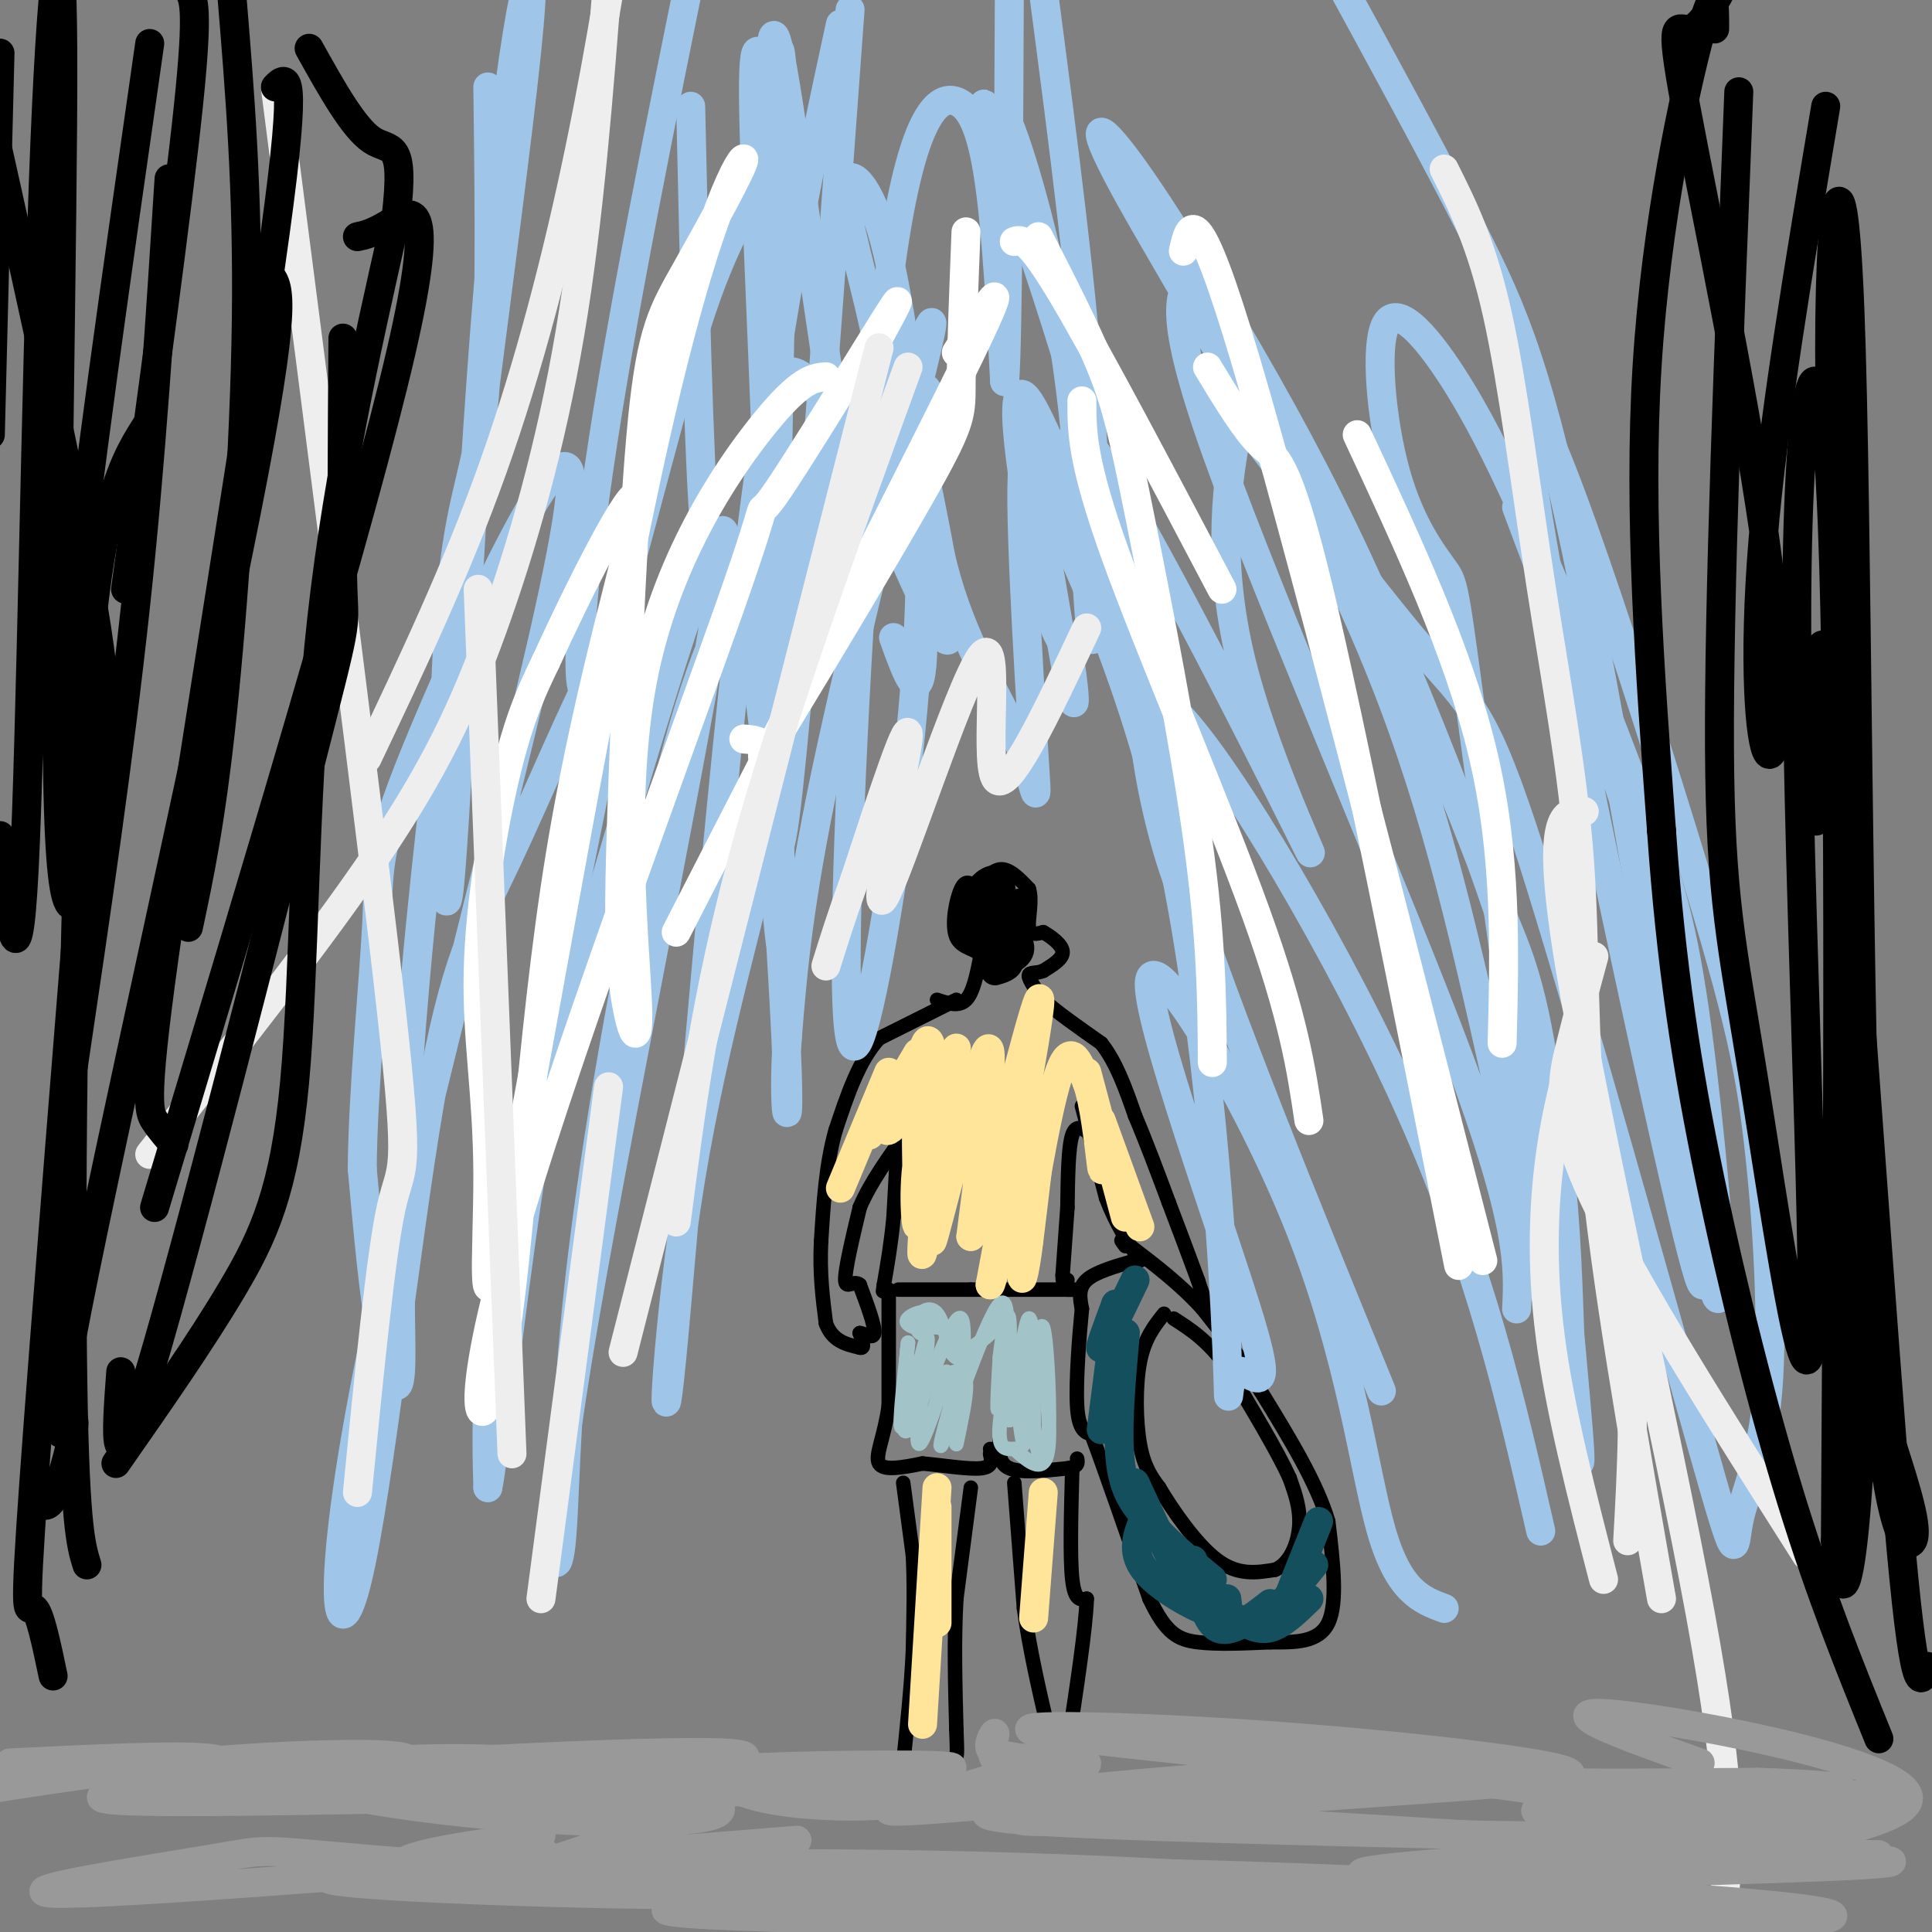 <svg viewBox='0 0 400 400' version='1.1' xmlns='http://www.w3.org/2000/svg' xmlns:xlink='http://www.w3.org/1999/xlink'><rect x="0" y="0" width="400" height="400" fill="#808080" stroke="none"/><g fill='none' stroke='#000000' stroke-width='3' stroke-linecap='round' stroke-linejoin='round'><path d='M194,207c2.250,0.750 4.500,1.500 6,0c1.500,-1.500 2.250,-5.250 3,-9'/><path d='M203,198c-0.690,-1.702 -3.917,-1.458 -5,-4c-1.083,-2.542 -0.024,-7.869 1,-10c1.024,-2.131 2.012,-1.065 3,0'/><path d='M202,184c1.311,-1.067 3.089,-3.733 5,-4c1.911,-0.267 3.956,1.867 6,4'/><path d='M213,184c0.800,2.356 -0.200,6.244 0,8c0.200,1.756 1.600,1.378 3,1'/><path d='M216,193c1.533,0.867 3.867,2.533 4,4c0.133,1.467 -1.933,2.733 -4,4'/><path d='M216,201c-1.422,0.622 -2.978,0.178 -3,1c-0.022,0.822 1.489,2.911 3,5'/><path d='M216,207c2.500,2.333 7.250,5.667 12,9'/><path d='M228,216c3.167,4.000 5.083,9.500 7,15'/><path d='M235,231c2.333,5.500 4.667,11.750 7,18'/><path d='M242,249c2.167,5.667 4.083,10.833 6,16'/><path d='M248,265c1.333,3.833 1.667,5.417 2,7'/><path d='M224,229c0.000,0.000 5.000,19.000 5,19'/><path d='M229,248c2.000,5.333 4.500,9.167 7,13'/><path d='M226,235c-1.583,-1.250 -3.167,-2.500 -4,0c-0.833,2.500 -0.917,8.750 -1,15'/><path d='M221,250c-0.333,4.833 -0.667,9.417 -1,14'/><path d='M220,264c0.000,2.500 0.500,1.750 1,1'/><path d='M186,234c0.000,0.000 -1.000,18.000 -1,18'/><path d='M185,252c-0.500,5.333 -1.250,9.667 -2,14'/><path d='M183,266c-0.333,2.333 -0.167,1.167 0,0'/><path d='M198,207c0.000,0.000 -16.000,8.000 -16,8'/><path d='M182,215c-4.167,4.500 -6.583,11.750 -9,19'/><path d='M173,234c-2.000,7.000 -2.500,15.000 -3,23'/><path d='M170,257c-0.333,6.667 0.333,11.833 1,17'/><path d='M171,274c1.333,3.667 4.167,4.333 7,5'/><path d='M178,279c1.167,0.333 0.583,-1.333 0,-3'/><path d='M178,276c0.800,-0.022 2.800,1.422 3,0c0.200,-1.422 -1.400,-5.711 -3,-10'/><path d='M178,266c-1.267,-1.111 -2.933,1.111 -3,-1c-0.067,-2.111 1.467,-8.556 3,-15'/><path d='M178,250c2.167,-5.167 6.083,-10.583 10,-16'/><path d='M186,267c0.000,0.000 15.000,0.000 15,0'/><path d='M201,267c6.000,0.000 13.500,0.000 21,0'/><path d='M222,267c3.333,0.000 1.167,0.000 -1,0'/><path d='M184,267c0.000,0.000 0.000,24.000 0,24'/><path d='M184,291c-0.844,6.400 -2.956,10.400 -2,12c0.956,1.600 4.978,0.800 9,0'/><path d='M191,303c3.978,0.356 9.422,1.244 12,1c2.578,-0.244 2.289,-1.622 2,-3'/><path d='M205,301c0.333,-0.667 0.167,-0.833 0,-1'/><path d='M207,298c-0.167,2.500 -0.333,5.000 2,6c2.333,1.000 7.167,0.500 12,0'/><path d='M221,304c2.333,-0.333 2.167,-1.167 2,-2'/><path d='M187,307c0.000,0.000 2.000,15.000 2,15'/><path d='M189,322c0.333,5.833 0.167,12.917 0,20'/><path d='M189,342c-0.333,7.167 -1.167,15.083 -2,23'/><path d='M187,365c-0.500,4.167 -0.750,3.083 -1,2'/><path d='M201,308c0.000,0.000 -3.000,23.000 -3,23'/><path d='M198,331c-0.500,8.333 -0.250,17.667 0,27'/><path d='M198,358c0.133,5.489 0.467,5.711 -1,7c-1.467,1.289 -4.733,3.644 -8,6'/><path d='M189,371c-2.000,1.422 -3.000,1.978 -3,1c0.000,-0.978 1.000,-3.489 2,-6'/><path d='M210,307c0.000,0.000 2.000,26.000 2,26'/><path d='M212,333c1.167,8.500 3.083,16.750 5,25'/><path d='M217,358c1.000,5.500 1.000,6.750 1,8'/><path d='M222,304c-0.250,9.250 -0.500,18.500 0,23c0.500,4.500 1.750,4.250 3,4'/><path d='M225,331c-0.167,5.833 -2.083,18.417 -4,31'/><path d='M221,362c-1.000,6.000 -1.500,5.500 -2,5'/><path d='M235,261c-4.083,1.167 -8.167,2.333 -10,4c-1.833,1.667 -1.417,3.833 -1,6'/><path d='M224,271c-0.511,5.111 -1.289,14.889 -1,20c0.289,5.111 1.644,5.556 3,6'/><path d='M226,297c2.500,6.667 7.250,20.333 12,34'/><path d='M238,331c3.422,7.289 5.978,8.511 10,9c4.022,0.489 9.511,0.244 15,0'/><path d='M263,340c5.000,0.044 10.000,0.156 12,-4c2.000,-4.156 1.000,-12.578 0,-21'/><path d='M275,315c-2.333,-8.000 -8.167,-17.500 -14,-27'/><path d='M261,288c-4.333,-7.333 -8.167,-12.167 -12,-17'/><path d='M249,271c-4.500,-5.000 -9.750,-9.000 -15,-13'/><path d='M234,258c-2.667,-2.167 -1.833,-1.083 -1,0'/><path d='M241,272c-2.022,2.533 -4.044,5.067 -5,10c-0.956,4.933 -0.844,12.267 0,17c0.844,4.733 2.422,6.867 4,9'/><path d='M240,308c2.756,4.644 7.644,11.756 12,15c4.356,3.244 8.178,2.622 12,2'/><path d='M264,325c3.067,-1.244 4.733,-5.356 5,-9c0.267,-3.644 -0.867,-6.822 -2,-10'/><path d='M267,306c-2.500,-5.500 -7.750,-14.250 -13,-23'/><path d='M254,283c-4.000,-5.500 -7.500,-7.750 -11,-10'/></g>
<g fill='none' stroke='#a2c4c9' stroke-width='3' stroke-linecap='round' stroke-linejoin='round'><path d='M196,284c-2.917,8.929 -5.833,17.857 -6,14c-0.167,-3.857 2.417,-20.500 2,-21c-0.417,-0.500 -3.833,15.143 -5,18c-1.167,2.857 -0.083,-7.071 1,-17'/><path d='M188,278c-0.102,0.121 -0.856,8.925 -1,14c-0.144,5.075 0.322,6.422 3,0c2.678,-6.422 7.567,-20.614 9,-19c1.433,1.614 -0.591,19.032 -1,23c-0.409,3.968 0.795,-5.516 2,-15'/><path d='M200,281c-1.550,3.861 -6.426,21.014 -5,18c1.426,-3.014 9.153,-26.196 12,-29c2.847,-2.804 0.813,14.770 0,20c-0.813,5.230 -0.407,-1.885 0,-9'/><path d='M207,281c0.514,-4.632 1.798,-11.714 2,-7c0.202,4.714 -0.678,21.222 0,20c0.678,-1.222 2.913,-20.175 4,-21c1.087,-0.825 1.025,16.479 1,22c-0.025,5.521 -0.012,-0.739 0,-7'/><path d='M214,288c0.343,-5.455 1.201,-15.593 2,-13c0.799,2.593 1.540,17.919 1,24c-0.540,6.081 -2.361,2.919 -3,-4c-0.639,-6.919 -0.095,-17.593 1,-16c1.095,1.593 2.741,15.455 2,21c-0.741,5.545 -3.871,2.772 -7,0'/><path d='M210,300c-1.977,0.025 -3.421,0.087 -3,-5c0.421,-5.087 2.707,-15.325 4,-13c1.293,2.325 1.594,17.211 1,17c-0.594,-0.211 -2.083,-15.518 -3,-22c-0.917,-6.482 -1.262,-4.138 -3,-2c-1.738,2.138 -4.869,4.069 -8,6'/><path d='M198,281c-1.156,-0.133 -0.044,-3.467 -1,-5c-0.956,-1.533 -3.978,-1.267 -7,-1'/><path d='M190,275c-1.787,-0.473 -2.753,-1.154 -2,-2c0.753,-0.846 3.227,-1.856 4,-1c0.773,0.856 -0.155,3.577 -1,4c-0.845,0.423 -1.608,-1.454 -1,-3c0.608,-1.546 2.587,-2.762 4,-1c1.413,1.762 2.261,6.504 3,8c0.739,1.496 1.370,-0.252 2,-2'/><path d='M199,278c0.226,3.114 -0.207,11.898 -1,14c-0.793,2.102 -1.944,-2.478 -2,-5c-0.056,-2.522 0.985,-2.987 2,-3c1.015,-0.013 2.004,0.425 2,3c-0.004,2.575 -1.002,7.288 -2,12'/></g>
<g fill='none' stroke='#9fc5e8' stroke-width='6' stroke-linecap='round' stroke-linejoin='round'><path d='M101,18c0.325,26.070 0.649,52.141 -1,67c-1.649,14.859 -5.272,18.507 -7,43c-1.728,24.493 -1.563,69.829 0,56c1.563,-13.829 4.522,-86.825 9,-135c4.478,-48.175 10.473,-71.530 7,-38c-3.473,33.530 -16.416,123.946 -22,181c-5.584,57.054 -3.811,80.745 -4,90c-0.189,9.255 -2.340,4.073 -4,-5c-1.660,-9.073 -2.830,-22.036 -4,-35'/><path d='M75,242c0.108,-15.980 2.376,-38.430 3,-51c0.624,-12.570 -0.398,-15.261 10,-40c10.398,-24.739 32.215,-71.525 30,-48c-2.215,23.525 -28.461,117.363 -40,172c-11.539,54.637 -8.371,70.073 -4,52c4.371,-18.073 9.945,-69.656 15,-99c5.055,-29.344 9.592,-36.448 16,-50c6.408,-13.552 14.687,-33.550 19,-41c4.313,-7.450 4.661,-2.352 0,22c-4.661,24.352 -14.332,67.958 -19,96c-4.668,28.042 -4.334,40.521 -4,53'/><path d='M101,308c0.826,-3.235 4.891,-37.823 8,-59c3.109,-21.177 5.263,-28.942 15,-62c9.737,-33.058 27.059,-91.407 26,-74c-1.059,17.407 -20.499,110.571 -29,160c-8.501,49.429 -6.065,55.125 -5,48c1.065,-7.125 0.758,-27.070 4,-56c3.242,-28.930 10.035,-66.846 16,-93c5.965,-26.154 11.104,-40.546 20,-57c8.896,-16.454 21.549,-34.968 25,-42c3.451,-7.032 -2.300,-2.580 -7,14c-4.700,16.580 -8.350,45.290 -12,74'/><path d='M162,161c-5.742,25.783 -14.096,53.241 -19,83c-4.904,29.759 -6.359,61.820 -4,38c2.359,-23.820 8.531,-103.520 15,-159c6.469,-55.480 13.234,-86.740 20,-118'/><path d='M176,2c-6.543,89.661 -13.086,179.321 -15,173c-1.914,-6.321 0.800,-108.625 1,-146c0.200,-37.375 -2.115,-9.821 -5,4c-2.885,13.821 -6.340,13.911 -13,35c-6.660,21.089 -16.524,63.178 -21,73c-4.476,9.822 -3.565,-12.622 1,-44c4.565,-31.378 12.782,-71.689 21,-112'/><path d='M143,22c0.821,36.744 1.642,73.488 3,89c1.358,15.512 3.255,9.792 5,7c1.745,-2.792 3.340,-2.655 5,0c1.660,2.655 3.384,7.829 3,-13c-0.384,-20.829 -2.877,-67.660 -3,-85c-0.123,-17.340 2.124,-5.188 3,-6c0.876,-0.812 0.381,-14.590 3,0c2.619,14.590 8.351,57.546 12,79c3.649,21.454 5.215,21.406 7,16c1.785,-5.406 3.788,-16.171 2,-30c-1.788,-13.829 -7.366,-30.723 -8,-38c-0.634,-7.277 3.676,-4.936 7,5c3.324,9.936 5.662,27.468 8,45'/><path d='M190,91c4.149,20.841 10.522,50.442 4,39c-6.522,-11.442 -25.940,-63.929 -33,-51c-7.060,12.929 -1.763,91.273 0,111c1.763,19.727 -0.007,-19.164 0,-43c0.007,-23.836 1.790,-32.618 6,-43c4.210,-10.382 10.846,-22.365 15,-27c4.154,-4.635 5.825,-1.923 8,-5c2.175,-3.077 4.855,-11.944 1,4c-3.855,15.944 -14.244,56.698 -20,84c-5.756,27.302 -6.878,41.151 -8,55'/><path d='M163,215c-1.000,14.292 0.501,22.522 0,7c-0.501,-15.522 -3.003,-54.794 -5,-72c-1.997,-17.206 -3.487,-12.345 3,-22c6.487,-9.655 20.951,-33.827 27,-43c6.049,-9.173 3.682,-3.349 3,8c-0.682,11.349 0.322,28.221 -2,54c-2.322,25.779 -7.969,60.465 -11,68c-3.031,7.535 -3.448,-12.080 -2,-48c1.448,-35.920 4.759,-88.143 9,-116c4.241,-27.857 9.411,-31.346 13,-30c3.589,1.346 5.597,7.527 7,18c1.403,10.473 2.202,25.236 3,40'/><path d='M208,79c0.667,-7.833 0.833,-47.417 1,-87'/><path d='M216,-2c4.169,31.768 8.338,63.536 10,90c1.662,26.464 0.816,47.625 0,44c-0.816,-3.625 -1.602,-32.037 -5,-56c-3.398,-23.963 -9.406,-43.479 -12,-50c-2.594,-6.521 -1.773,-0.049 -3,-1c-1.227,-0.951 -4.501,-9.325 0,4c4.501,13.325 16.778,48.351 23,74c6.222,25.649 6.390,41.922 9,57c2.610,15.078 7.661,28.960 9,28c1.339,-0.960 -1.033,-16.762 -3,-27c-1.967,-10.238 -3.530,-14.910 -9,-28c-5.470,-13.090 -14.849,-34.597 -19,-42c-4.151,-7.403 -3.076,-0.701 -2,6'/><path d='M214,97c5.291,12.027 19.517,39.095 28,77c8.483,37.905 11.221,86.648 12,105c0.779,18.352 -0.402,6.312 2,5c2.402,-1.312 8.387,8.104 3,-10c-5.387,-18.104 -22.145,-63.729 -21,-71c1.145,-7.271 20.193,23.812 31,51c10.807,27.188 13.373,50.482 17,63c3.627,12.518 8.313,14.259 13,16'/><path d='M286,288c-15.946,-39.030 -31.893,-78.060 -41,-106c-9.107,-27.940 -11.375,-44.792 -1,-34c10.375,10.792 33.393,49.226 48,82c14.607,32.774 20.804,59.887 27,87'/><path d='M314,271c0.422,-8.835 0.844,-17.670 -12,-52c-12.844,-34.330 -38.953,-94.154 -50,-125c-11.047,-30.846 -7.032,-32.714 -6,-36c1.032,-3.286 -0.919,-7.989 7,7c7.919,14.989 25.706,49.670 37,74c11.294,24.330 16.093,38.310 20,48c3.907,9.690 6.920,15.089 10,36c3.080,20.911 6.227,57.332 4,57c-2.227,-0.332 -9.829,-37.418 -17,-69c-7.171,-31.582 -13.912,-57.661 -28,-88c-14.088,-30.339 -35.522,-64.940 -45,-82c-9.478,-17.060 -6.999,-16.581 0,-7c6.999,9.581 18.519,28.263 28,45c9.481,16.737 16.923,31.527 25,50c8.077,18.473 16.790,40.627 23,59c6.210,18.373 9.917,32.964 12,47c2.083,14.036 2.541,27.518 3,41'/><path d='M325,276c1.541,17.498 3.894,40.742 0,16c-3.894,-24.742 -14.035,-97.471 -19,-134c-4.965,-36.529 -4.756,-36.856 -7,-40c-2.244,-3.144 -6.942,-9.103 -10,-20c-3.058,-10.897 -4.475,-26.731 -2,-31c2.475,-4.269 8.843,3.028 15,13c6.157,9.972 12.105,22.621 19,39c6.895,16.379 14.739,36.490 20,51c5.261,14.510 7.940,23.418 11,48c3.060,24.582 6.501,64.836 2,46c-4.501,-18.836 -16.942,-96.764 -26,-142c-9.058,-45.236 -14.731,-57.782 -23,-74c-8.269,-16.218 -19.135,-36.109 -30,-56'/><path d='M314,105c8.574,22.833 17.148,45.665 23,63c5.852,17.335 8.982,29.171 11,43c2.018,13.829 2.924,29.650 4,43c1.076,13.350 2.323,24.227 -7,-17c-9.323,-41.227 -29.215,-134.559 -29,-150c0.215,-15.441 20.536,47.008 32,84c11.464,36.992 14.071,48.528 16,65c1.929,16.472 3.180,37.880 2,52c-1.180,14.120 -4.791,20.953 -6,27c-1.209,6.047 -0.014,11.308 -8,-17c-7.986,-28.308 -25.151,-90.186 -35,-121c-9.849,-30.814 -12.382,-30.565 -23,-43c-10.618,-12.435 -29.319,-37.553 -37,-47c-7.681,-9.447 -4.340,-3.224 -1,3'/><path d='M256,90c-1.451,7.402 -4.579,24.408 1,47c5.579,22.592 19.863,50.769 12,35c-7.863,-15.769 -37.875,-75.485 -45,-82c-7.125,-6.515 8.637,40.171 9,42c0.363,1.829 -14.671,-41.200 -20,-49c-5.329,-7.800 -0.951,19.629 2,34c2.951,14.371 4.476,15.686 6,17'/><path d='M221,134c1.505,7.597 2.266,18.088 0,6c-2.266,-12.088 -7.559,-46.755 -9,-44c-1.441,2.755 0.971,42.934 2,59c1.029,16.066 0.676,8.021 -3,-1c-3.676,-9.021 -10.676,-19.016 -15,-34c-4.324,-14.984 -5.972,-34.957 -6,-30c-0.028,4.957 1.563,34.845 1,46c-0.563,11.155 -3.282,3.578 -6,-4'/></g>
<g fill='none' stroke='#ffffff' stroke-width='6' stroke-linecap='round' stroke-linejoin='round'><path d='M171,78c-2.671,0.246 -5.341,0.492 -13,10c-7.659,9.508 -20.305,28.278 -25,53c-4.695,24.722 -1.439,55.397 -1,67c0.439,11.603 -1.940,4.135 -3,-5c-1.060,-9.135 -0.802,-19.936 0,-42c0.802,-22.064 2.148,-55.390 4,-74c1.852,-18.610 4.209,-22.505 9,-31c4.791,-8.495 12.014,-21.592 12,-23c-0.014,-1.408 -7.266,8.872 -18,56c-10.734,47.128 -24.951,131.103 -31,162c-6.049,30.897 -3.931,8.715 -4,-8c-0.069,-16.715 -2.326,-27.962 -2,-42c0.326,-14.038 3.236,-30.868 6,-42c2.764,-11.132 5.382,-16.566 8,-22'/><path d='M113,137c6.366,-13.986 18.279,-37.950 19,-34c0.721,3.950 -9.752,35.816 -16,74c-6.248,38.184 -8.271,82.687 -12,103c-3.729,20.313 -9.165,16.435 1,-20c10.165,-36.435 35.931,-105.426 46,-134c10.069,-28.574 4.442,-16.732 9,-23c4.558,-6.268 19.302,-30.648 24,-38c4.698,-7.352 -0.651,2.324 -6,12'/><path d='M140,193c25.667,-50.000 51.333,-100.000 61,-120c9.667,-20.000 3.333,-10.000 -3,0'/><path d='M154,153c1.949,0.158 3.898,0.316 4,2c0.102,1.684 -1.643,4.895 5,-6c6.643,-10.895 21.673,-35.895 29,-49c7.327,-13.105 6.951,-14.316 7,-21c0.049,-6.684 0.525,-18.842 1,-31'/><path d='M210,50c1.417,-0.500 2.833,-1.000 10,11c7.167,12.000 20.083,36.500 33,61'/><path d='M215,49c4.929,9.625 9.857,19.250 13,27c3.143,7.750 4.500,13.625 8,31c3.500,17.375 9.143,46.250 12,67c2.857,20.750 2.929,33.375 3,46'/><path d='M224,83c-0.022,6.244 -0.044,12.489 7,32c7.044,19.511 21.156,52.289 29,74c7.844,21.711 9.422,32.356 11,43'/><path d='M245,52c1.333,-5.917 2.667,-11.833 13,23c10.333,34.833 29.667,110.417 49,186'/><path d='M250,76c3.956,6.533 7.911,13.067 11,16c3.089,2.933 5.311,2.267 12,30c6.689,27.733 17.844,83.867 29,140'/><path d='M281,90c10.500,22.500 21.000,45.000 26,66c5.000,21.000 4.500,40.500 4,60'/></g>
<g fill='none' stroke='#eeeeee' stroke-width='6' stroke-linecap='round' stroke-linejoin='round'><path d='M188,76c-13.000,35.750 -26.000,71.500 -34,101c-8.000,29.500 -11.000,52.750 -14,76'/><path d='M182,72c0.000,0.000 -53.000,208.000 -53,208'/><path d='M126,225c0.000,0.000 -14.000,106.000 -14,106'/><path d='M106,301c0.000,0.000 -7.000,-179.000 -7,-179'/><path d='M74,309c2.422,-24.600 4.844,-49.200 7,-59c2.156,-9.800 4.044,-4.800 0,-41c-4.044,-36.200 -14.022,-113.600 -24,-191'/><path d='M31,239c17.577,-22.250 35.155,-44.500 47,-62c11.845,-17.500 17.958,-30.250 24,-47c6.042,-16.750 12.012,-37.500 16,-61c3.988,-23.500 5.994,-49.750 8,-76'/><path d='M76,157c9.222,-19.422 18.444,-38.844 26,-60c7.556,-21.156 13.444,-44.044 18,-66c4.556,-21.956 7.778,-42.978 11,-64'/><path d='M299,35c3.871,7.716 7.742,15.432 11,30c3.258,14.568 5.904,35.987 9,56c3.096,20.013 6.641,38.619 8,57c1.359,18.381 0.531,36.537 3,62c2.469,25.463 8.234,58.231 14,91'/><path d='M328,168c-4.156,-0.067 -8.311,-0.133 -3,32c5.311,32.133 20.089,96.467 27,134c6.911,37.533 5.956,48.267 5,59'/><path d='M327,213c-2.289,7.867 -4.578,15.733 -6,26c-1.422,10.267 -1.978,22.933 0,38c1.978,15.067 6.489,32.533 11,50'/><path d='M330,198c-1.689,6.222 -3.378,12.444 -5,19c-1.622,6.556 -3.178,13.444 5,31c8.178,17.556 26.089,45.778 44,74'/><path d='M327,222c4.167,17.417 8.333,34.833 10,51c1.667,16.167 0.833,31.083 0,46'/><path d='M225,130c-8.354,17.758 -16.708,35.515 -19,31c-2.292,-4.515 1.478,-31.303 -3,-25c-4.478,6.303 -17.206,45.697 -20,50c-2.794,4.303 4.344,-26.485 5,-33c0.656,-6.515 -5.172,11.242 -11,29'/><path d='M177,182c-2.833,7.833 -4.417,12.917 -6,18'/></g>
<g fill='none' stroke='#000000' stroke-width='6' stroke-linecap='round' stroke-linejoin='round'><path d='M205,188c-1.259,0.356 -2.519,0.713 -3,0c-0.481,-0.713 -0.184,-2.494 1,-4c1.184,-1.506 3.257,-2.735 4,-1c0.743,1.735 0.158,6.434 -1,9c-1.158,2.566 -2.889,2.999 -4,2c-1.111,-0.999 -1.603,-3.428 -1,-5c0.603,-1.572 2.302,-2.286 4,-3'/><path d='M205,186c0.667,1.881 0.333,8.083 0,8c-0.333,-0.083 -0.667,-6.452 0,-8c0.667,-1.548 2.333,1.726 4,5'/><path d='M209,191c0.762,1.988 0.667,4.458 1,3c0.333,-1.458 1.095,-6.845 1,-7c-0.095,-0.155 -1.048,4.923 -2,10'/><path d='M209,197c-0.513,0.734 -0.797,-2.431 0,-3c0.797,-0.569 2.675,1.458 2,3c-0.675,1.542 -3.903,2.599 -5,2c-1.097,-0.599 -0.065,-2.854 1,-3c1.065,-0.146 2.161,1.815 2,3c-0.161,1.185 -1.581,1.592 -3,2'/></g>
<g fill='none' stroke='#134f5c' stroke-width='6' stroke-linecap='round' stroke-linejoin='round'><path d='M235,265c-3.167,6.583 -6.333,13.167 -7,14c-0.667,0.833 1.167,-4.083 3,-9'/><path d='M231,270c0.000,2.833 -1.500,14.417 -3,26'/><path d='M233,276c-0.917,10.250 -1.833,20.500 -1,27c0.833,6.500 3.417,9.250 6,12'/><path d='M238,315c3.167,4.000 8.083,8.000 13,12'/><path d='M235,307c3.750,8.167 7.500,16.333 10,20c2.500,3.667 3.750,2.833 5,2'/><path d='M237,314c-1.489,3.578 -2.978,7.156 0,11c2.978,3.844 10.422,7.956 14,9c3.578,1.044 3.289,-0.978 3,-3'/><path d='M247,323c1.167,6.250 2.333,12.500 5,14c2.667,1.500 6.833,-1.750 11,-5'/><path d='M256,335c2.250,1.333 4.500,2.667 7,2c2.500,-0.667 5.250,-3.333 8,-6'/><path d='M263,335c0.000,0.000 9.000,-11.000 9,-11'/><path d='M267,330c0.000,0.000 6.000,-15.000 6,-15'/></g>
<g fill='none' stroke='#000000' stroke-width='6' stroke-linecap='round' stroke-linejoin='round'><path d='M57,18c2.375,-2.304 4.750,-4.607 0,30c-4.750,34.607 -16.625,106.125 -22,143c-5.375,36.875 -4.250,39.107 -3,41c1.250,1.893 2.625,3.446 4,5'/><path d='M56,57c1.837,2.616 3.675,5.231 -5,49c-8.675,43.769 -27.861,128.691 -35,165c-7.139,36.309 -2.230,24.006 -1,23c1.230,-1.006 -1.220,9.284 -3,14c-1.780,4.716 -2.890,3.858 -4,3'/><path d='M20,142c-5.400,67.089 -10.800,134.178 -13,165c-2.200,30.822 -1.200,25.378 0,26c1.200,0.622 2.600,7.311 4,14'/><path d='M18,324c-1.311,-4.200 -2.622,-8.400 -3,-44c-0.378,-35.600 0.178,-102.600 3,-140c2.822,-37.400 7.911,-45.200 13,-53'/><path d='M15,222c4.833,-32.583 9.667,-65.167 13,-96c3.333,-30.833 5.167,-59.917 7,-89'/><path d='M26,122c5.417,-39.667 10.833,-79.333 13,-100c2.167,-20.667 1.083,-22.333 0,-24'/><path d='M48,-1c1.667,20.156 3.333,40.311 3,67c-0.333,26.689 -2.667,59.911 -5,82c-2.333,22.089 -4.667,33.044 -7,44'/><path d='M74,49c1.600,-0.333 3.200,-0.667 7,-3c3.800,-2.333 9.800,-6.667 2,27c-7.800,33.667 -29.400,105.333 -51,177'/><path d='M71,70c-0.155,21.512 -0.310,43.024 0,52c0.310,8.976 1.083,5.417 -7,37c-8.083,31.583 -25.024,98.310 -33,125c-7.976,26.690 -6.988,13.345 -6,0'/><path d='M24,303c8.726,-12.500 17.452,-25.000 24,-36c6.548,-11.000 10.917,-20.500 13,-43c2.083,-22.500 1.881,-58.000 5,-90c3.119,-32.000 9.560,-60.500 16,-89'/><path d='M82,45c1.956,-16.556 -1.156,-13.444 -5,-16c-3.844,-2.556 -8.422,-10.778 -13,-19'/><path d='M31,9c-6.789,47.316 -13.579,94.632 -16,120c-2.421,25.368 -0.474,28.789 1,31c1.474,2.211 2.474,3.211 4,1c1.526,-2.211 3.579,-7.632 0,-31c-3.579,-23.368 -12.789,-64.684 -22,-106'/><path d='M0,11c0.000,0.000 -2.000,79.000 -2,79'/><path d='M0,173c1.802,17.161 3.604,34.322 5,7c1.396,-27.322 2.384,-99.128 4,-143c1.616,-43.872 3.858,-59.812 4,-26c0.142,33.812 -1.817,117.375 -1,153c0.817,35.625 4.408,23.313 8,11'/><path d='M355,6c0.022,-5.111 0.044,-10.222 -3,1c-3.044,11.222 -9.156,38.778 -11,69c-1.844,30.222 0.578,63.111 3,96'/><path d='M344,172c1.929,27.738 5.250,49.083 10,72c4.750,22.917 10.929,47.405 17,67c6.071,19.595 12.036,34.298 18,49'/><path d='M378,22c-5.471,32.576 -10.943,65.153 -13,90c-2.057,24.847 -0.700,41.965 1,44c1.700,2.035 3.744,-11.011 0,-40c-3.744,-28.989 -13.277,-73.920 -17,-94c-3.723,-20.080 -1.635,-15.309 1,-16c2.635,-0.691 5.818,-6.846 9,-13'/><path d='M360,19c-2.080,52.508 -4.161,105.015 -4,136c0.161,30.985 2.562,40.446 7,68c4.438,27.554 10.911,73.200 12,54c1.089,-19.200 -3.207,-103.246 -3,-152c0.207,-48.754 4.916,-62.215 7,-24c2.084,38.215 1.542,128.108 1,218'/><path d='M380,319c1.997,27.596 6.491,-12.412 6,-66c-0.491,-53.588 -5.966,-120.754 -7,-165c-1.034,-44.246 2.372,-65.571 4,-24c1.628,41.571 1.477,146.038 4,200c2.523,53.962 7.721,57.418 9,55c1.279,-2.418 -1.360,-10.709 -4,-19'/><path d='M376,170c-0.244,-8.649 -0.488,-17.298 0,-27c0.488,-9.702 1.708,-20.458 5,15c3.292,35.458 8.655,117.131 12,156c3.345,38.869 4.673,34.935 6,31'/></g>
<g fill='none' stroke='#999999' stroke-width='6' stroke-linecap='round' stroke-linejoin='round'><path d='M151,371c6.824,-2.611 13.647,-5.222 -3,-6c-16.647,-0.778 -56.765,0.278 -66,0c-9.235,-0.278 12.412,-1.889 32,0c19.588,1.889 37.116,7.280 35,10c-2.116,2.720 -23.877,2.771 -45,1c-21.123,-1.771 -41.606,-5.363 -38,-7c3.606,-1.637 31.303,-1.318 59,-1'/><path d='M125,368c13.429,-0.179 17.500,-0.125 20,1c2.500,1.125 3.429,3.321 2,5c-1.429,1.679 -5.214,2.839 -9,4'/><path d='M114,385c-0.940,-1.157 -1.880,-2.314 -5,-3c-3.120,-0.686 -8.419,-0.902 3,-5c11.419,-4.098 39.556,-12.078 41,-10c1.444,2.078 -23.803,14.213 -42,19c-18.197,4.787 -29.342,2.225 -28,0c1.342,-2.225 15.171,-4.112 29,-6'/><path d='M165,381c-66.886,5.381 -133.772,10.762 -151,11c-17.228,0.238 15.201,-4.667 29,-7c13.799,-2.333 8.968,-2.095 34,0c25.032,2.095 79.926,6.046 72,7c-7.926,0.954 -78.672,-1.089 -81,-3c-2.328,-1.911 63.764,-3.689 116,-3c52.236,0.689 90.618,3.844 129,7'/><path d='M313,393c31.400,2.743 45.401,6.101 15,5c-30.401,-1.101 -105.203,-6.659 -118,-9c-12.797,-2.341 36.410,-1.464 88,1c51.590,2.464 105.564,6.517 70,8c-35.564,1.483 -160.667,0.398 -207,-1c-46.333,-1.398 -13.897,-3.107 18,-4c31.897,-0.893 63.256,-0.969 81,0c17.744,0.969 21.872,2.985 26,5'/><path d='M286,398c-33.125,-0.182 -128.938,-3.137 -150,-6c-21.062,-2.863 32.627,-5.632 86,-4c53.373,1.632 106.429,7.667 125,9c18.571,1.333 2.658,-2.034 -2,-4c-4.658,-1.966 1.938,-2.529 -12,-3c-13.938,-0.471 -48.411,-0.849 -51,-2c-2.589,-1.151 26.705,-3.076 56,-5'/><path d='M338,383c-8.523,-1.975 -57.830,-4.414 -81,-6c-23.170,-1.586 -20.203,-2.320 2,-4c22.203,-1.680 63.642,-4.306 50,-4c-13.642,0.306 -82.365,3.544 -92,3c-9.635,-0.544 39.819,-4.870 54,-5c14.181,-0.130 -6.909,3.935 -28,8'/><path d='M243,375c-15.026,2.018 -38.590,3.063 -30,1c8.590,-2.063 49.333,-7.233 43,-7c-6.333,0.233 -59.744,5.871 -70,6c-10.256,0.129 22.641,-5.249 34,-8c11.359,-2.751 1.179,-2.876 -9,-3'/><path d='M211,364c-2.851,-0.631 -5.479,-0.708 -6,-2c-0.521,-1.292 1.067,-3.800 1,-3c-0.067,0.800 -1.787,4.908 1,6c2.787,1.092 10.082,-0.831 8,0c-2.082,0.831 -13.541,4.415 -25,8'/><path d='M190,373c-9.542,1.436 -20.897,1.026 -28,0c-7.103,-1.026 -9.956,-2.667 -13,-4c-3.044,-1.333 -6.281,-2.359 7,-3c13.281,-0.641 43.080,-0.897 41,0c-2.080,0.897 -36.040,2.949 -70,5'/><path d='M127,371c0.961,-1.284 38.363,-6.994 24,-8c-14.363,-1.006 -80.492,2.692 -105,5c-24.508,2.308 -7.394,3.227 9,2c16.394,-1.227 32.068,-4.600 29,-6c-3.068,-1.400 -24.876,-0.829 -45,1c-20.124,1.829 -38.562,4.914 -57,8'/><path d='M2,365c17.165,-0.839 34.331,-1.677 41,-1c6.669,0.677 2.843,2.870 -8,5c-10.843,2.130 -28.701,4.198 8,4c36.701,-0.198 127.961,-2.661 165,-3c37.039,-0.339 19.857,1.447 8,3c-11.857,1.553 -18.388,2.872 -2,4c16.388,1.128 55.694,2.064 95,3'/><path d='M309,380c20.755,0.325 25.143,-0.363 28,-2c2.857,-1.637 4.183,-4.225 -23,-8c-27.183,-3.775 -82.875,-8.738 -97,-11c-14.125,-2.262 13.317,-1.823 41,0c27.683,1.823 55.607,5.029 64,7c8.393,1.971 -2.745,2.706 1,3c3.745,0.294 22.372,0.147 41,0'/><path d='M364,369c12.446,0.374 23.060,1.311 14,2c-9.060,0.689 -37.795,1.132 -30,1c7.795,-0.132 52.120,-0.840 45,0c-7.120,0.840 -65.686,3.226 -74,3c-8.314,-0.226 33.625,-3.065 53,-3c19.375,0.065 16.188,3.032 13,6'/><path d='M385,378c-18.426,1.691 -70.993,2.917 -65,4c5.993,1.083 70.544,2.022 69,2c-1.544,-0.022 -69.185,-1.006 -72,-1c-2.815,0.006 59.196,1.002 72,2c12.804,0.998 -23.598,1.999 -60,3'/><path d='M329,388c9.417,-1.738 62.958,-7.583 66,-15c3.042,-7.417 -44.417,-16.405 -60,-18c-15.583,-1.595 0.708,4.202 17,10'/></g>
<g fill='none' stroke='#ffe599' stroke-width='6' stroke-linecap='round' stroke-linejoin='round'><path d='M198,219c-3.410,6.673 -6.821,13.345 -8,21c-1.179,7.655 -0.128,16.291 0,13c0.128,-3.291 -0.667,-18.511 0,-28c0.667,-9.489 2.795,-13.247 3,-5c0.205,8.247 -1.513,28.499 -2,36c-0.487,7.501 0.256,2.250 1,-3'/><path d='M192,253c2.576,-10.349 8.515,-34.722 8,-31c-0.515,3.722 -7.485,35.541 -7,35c0.485,-0.541 8.424,-33.440 11,-39c2.576,-5.560 -0.212,16.220 -3,38'/><path d='M201,256c3.089,-7.600 12.311,-45.600 14,-49c1.689,-3.400 -4.156,27.800 -10,59'/><path d='M205,266c0.756,-0.556 7.644,-31.444 10,-38c2.356,-6.556 0.178,11.222 -2,29'/><path d='M213,257c-0.881,7.381 -2.083,11.333 -1,3c1.083,-8.333 4.452,-28.952 7,-37c2.548,-8.048 4.274,-3.524 6,1'/><path d='M225,224c1.600,4.111 2.600,13.889 3,17c0.400,3.111 0.200,-0.444 0,-4'/><path d='M225,222c0.000,0.000 8.000,30.000 8,30'/><path d='M228,232c0.000,0.000 8.000,22.000 8,22'/><path d='M198,217c-6.167,8.083 -12.333,16.167 -14,17c-1.667,0.833 1.167,-5.583 4,-12'/><path d='M190,218c0.000,0.000 -10.000,17.000 -10,17'/><path d='M184,222c0.000,0.000 -10.000,24.000 -10,24'/><path d='M194,312c0.000,0.000 0.000,24.000 0,24'/><path d='M194,308c0.000,0.000 -3.000,49.000 -3,49'/><path d='M216,309c0.000,0.000 -2.000,26.000 -2,26'/></g>
</svg>
